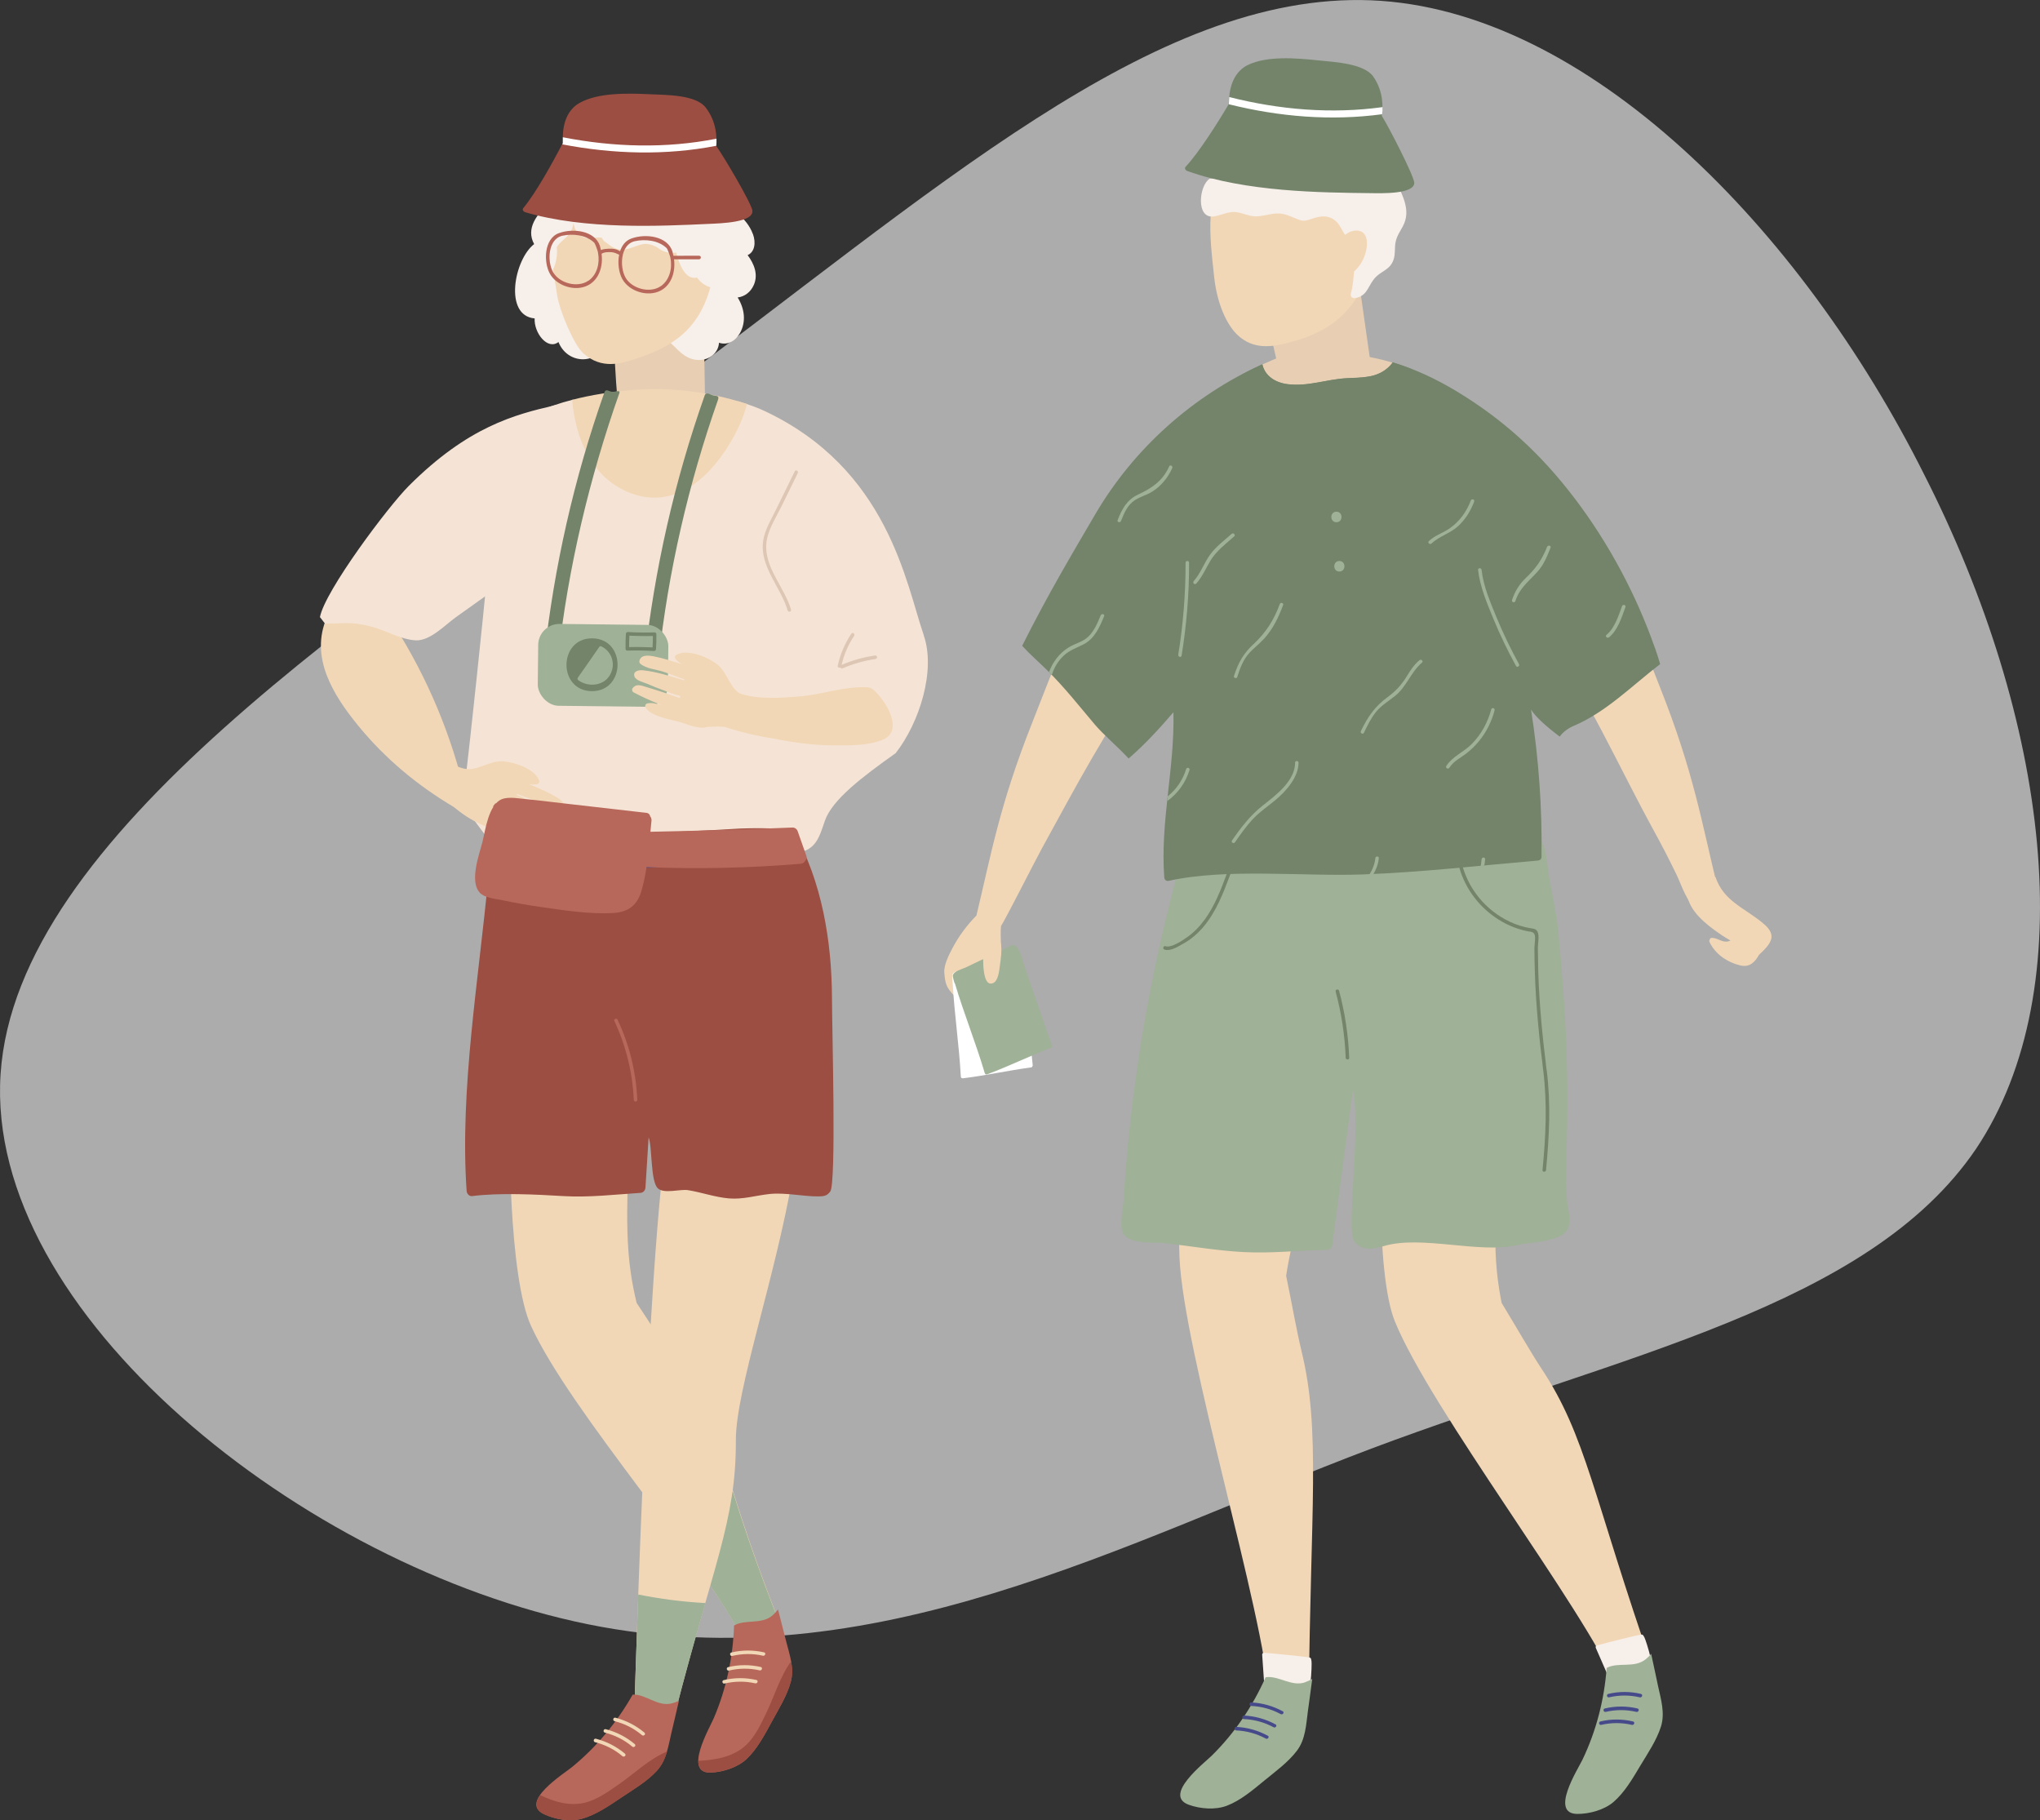 <?xml version="1.0" encoding="UTF-8"?>
<svg xmlns="http://www.w3.org/2000/svg" id="Calque_2" viewBox="0 0 284.38 253.7">
  <rect x="0" y="0" width="284.38" height="253.7" fill="#333333" stroke="none"/>
  <defs>
    <style>.cls-1{fill:#f7efe9;}.cls-2{fill:#f5e4d5;}.cls-3{fill:#e8cfb3;}.cls-4{fill:#fff;}.cls-5{fill:#f2d7b7;}.cls-6{fill:#73846b;}.cls-7{fill:#9fb197;}.cls-8{fill:#b8685a;}.cls-9{fill:#ddc6b3;}.cls-10{fill:#464a8a;}.cls-11{fill:#9b4e41;}.cls-12{fill:#f2f2f2;isolation:isolate;opacity:.63;}</style>
  </defs>
  <g id="Calque_1-2">
    <path id="blob" class="cls-12" d="m90.6,56.07C130.34,26.67,160.73-1.14,191.1.04c30.12,1.2,60.01,31.92,77.12,66.07,17.37,34.13,22.2,71.67,7.24,94.02-14.99,22.09-49.54,28.72-84.31,41.78-34.51,13.04-69.47,32.53-109.17,24.48C42.28,218.33-2.12,182.99.08,149.7c2.2-33.28,50.78-64.23,90.52-93.63Z"></path>
    <path class="cls-3" d="m191.22,51.73l-2.4-16.84c-.15-.63-1.99,1.96-2.46,2.44-2.4,2.43-5.69,3.42-9.02,4.34-.1.03-.19.07-.26.12-.48.08-.9.46-.76,1.05.87,3.72,2.16,10.9,3.89,14.41.45.91.35-.56,1.49-.31.78.17,2.05-.18,2.84-.25,1.01-.09,2.02-.18,3.03-.26,1.1-.1,3.39.16,4.12-.83.71-.96-.24-2.89-.47-3.86Z"></path>
    <path class="cls-3" d="m194.04,51.58c.07-.26.18-.6.3-.97-4.69-1.45-9.59-1.8-14.73-.58-.02,0-.03.01-.04.02.02-.32-.21-.65-.59-.51-1.06.4-2.1.85-3.12,1.31.24,2.68,1.08,5.2,2.58,7.49,1.97,3.02,4.15,6.34,6.66,8.93.17.18.53.2.69,0,2.63-3.1,4.81-6.52,6.4-10.27.75-1.76,1.37-3.57,1.86-5.42Z"></path>
    <path class="cls-3" d="m98.28,55.52l-.29-16.81c-.07-.63-2.08,1.79-2.58,2.23-2.52,2.23-5.71,2.97-8.92,3.63-.1.02-.18.06-.26.1-.46.04-.89.39-.83.98.39,3.74.38,11.54,1.58,15.13.31.93.77-1.14,1.81-.81.7.22,1.94-.03,2.68-.04.95-.01,1.91-.03,2.86-.04,1.04-.01,3.15.4,3.94-.52.77-.9.11-2.87,0-3.85Z"></path>
    <path class="cls-5" d="m108.95,226.87c-9.57-24.19-7.65-27.23-14.31-36.41-1.54-2.12-3.79-5.72-5.89-8.86-.33-1.36-.61-2.74-.81-4.14-1.13-7.65.09-15.42-.59-23.1-.05-.56-.34-.95-.71-1.18,0-.02,0-.04,0-.05-.02-1.69-2.37-1.98-2.89-.41-.25.76-.48,1.53-.68,2.3-.57-.07-1.21.17-1.57.66-.65.89-1.09,1.86-1.45,2.86-.03-.43-.06-.87-.09-1.3-.09-1.29-8.46-8.38-8.58-7.08-.67,7.33-.4,27.99,2.64,34.63,5.51,12.06,24.74,33.52,29.89,44.29.21.45.8.78,1.29.52,1.06-.57,2.12-1.14,3.19-1.7.37-.2.75-.61.59-1.04Z"></path>
    <path class="cls-7" d="m102.97,227.34c1.69.47,3.99-.08,5.8-.85-3.31-8.38-5.24-14.22-6.62-18.64-3.12,1.15-6.11,2.55-8.99,4.23-.1.04-.19.09-.29.13-.05.02-.09.05-.13.08,4.19,5.64,7.99,10.94,10.23,15.05Z"></path>
    <path class="cls-8" d="m107.7,225.14c-1.53,1.34-3.81.5-5.37,1.42-.15,4.44-1.08,8.83-2.83,12.92-.58,1.36-4.3,7.72-.42,7.58,1.69-.06,3.72-.71,4.97-1.87,1.5-1.4,2.55-3.41,3.52-5.19.96-1.77,2.14-3.65,2.67-5.61.51-1.9-.18-3.79-.65-5.63-.34-1.33-.67-2.66-1.02-3.99-.04-.15-.08-.3-.12-.44-.22.3-.48.57-.74.8Z"></path>
    <path class="cls-5" d="m108.28,163.89s.02-.03.03-.05c.77-1.5-1.18-2.85-2.37-1.7-.58.56-1.13,1.13-1.67,1.72-.26-.18-.59-.29-.93-.3.09-.28.18-.56.25-.86.11-.45-.53-.85-.84-.45-.04.05-.07.1-.11.14-.18-.23-.54-.33-.74-.05-.25.35-.49.7-.71,1.06.06-.33.12-.66.16-1,.07-.56-.6-.81-.91-.34-.09.13-.17.27-.24.4-.9-3.25-4.86-12.94-5.41-12.09-3.99,6.18-5.97,76.84-6.39,88.78-.02.5.35,1.06.9,1.05,1.2-.01,2.41-.02,3.61-.03.41,0,.89-.21,1-.65,5.43-21.32,8.72-27.43,8.67-38.77-.03-7,5.5-22.57,8-37.17.09-.56-2.08.67-2.31.29Z"></path>
    <path class="cls-5" d="m230.58,233.05c-8.56-24.57-9.45-32.91-15.73-42.35-1.45-2.19-3.55-5.87-5.52-9.1-.27-1.37-.49-2.76-.64-4.17-.81-7.7.73-15.4.37-23.11-.03-.56-.3-.97-.67-1.21,0-.02,0-.04,0-.05.05-1.69-2.29-2.08-2.87-.53-.28.75-.54,1.51-.78,2.27-.57-.1-1.22.12-1.6.6-.69.86-1.17,1.81-1.57,2.8-.01-.43-.03-.87-.04-1.3-.04-1.29-8.1-8.72-8.28-7.43-.97,7.3-1.56,27.95,1.2,34.71,5.01,12.28,26.26,39.9,30.97,50.87.2.46.77.81,1.27.57,1.08-.52,2.17-1.05,3.25-1.57.37-.18.78-.58.63-1.01Z"></path>
    <path class="cls-1" d="m228.77,227.82c-.46.06-5.02,1.19-6.14,1.51-.16.04-.24.2-.17.35.62,1.41,1.23,2.82,1.85,4.23.05.11.14.14.23.13.03.09.09.17.21.18,1.09.16,2.19.27,3.3.27.57,0,1.52.14,2.02-.12,1.1-.57-.65-5.81-.82-6.12-.14-.25-.2-.46-.47-.43Z"></path>
    <path class="cls-7" d="m229.4,231.27c-1.58,1.28-3.82.34-5.43,1.2-.33,4.43-1.45,8.78-3.37,12.79-.64,1.33-4.61,7.53-.73,7.56,1.69.01,3.75-.55,5.05-1.66,1.56-1.34,2.69-3.3,3.73-5.04,1.04-1.73,2.29-3.56,2.9-5.5.58-1.88-.02-3.8-.42-5.65-.29-1.34-.56-2.69-.86-4.02-.03-.15-.07-.3-.1-.44-.23.29-.51.55-.77.77Z"></path>
    <path class="cls-1" d="m104.95,32.62c-.85-2.34-3.18-3.81-5.35-4.58-3.18-1.13-6.75-1.41-10.09-1.16-4.13.32-8.08,2.05-12.25,1.8-.05-.33-.39-.61-.7-.34-1.69,1.47-3.3,3.49-2.1,5.68-2.79,2.15-4.26,9.98.07,10.36-.11,2.02,1.8,4.47,3.32,3.29,1.23,3.07,5.26,3.28,6.78.17,0,0,0,0,0,0,2.29-.57,5.52-2.08,7.75-.86,1.57.86,2.37,2.61,4.22,3.09,1.77.46,3.53-.59,3.63-2.3,1.07.36,2.19-.12,2.87-1.26.98-1.64.68-3.54-.27-5.05.97-.12,1.82-.74,2.26-1.76.64-1.47.02-2.96-.87-4.14.98-.43,1.19-1.7.74-2.95Z"></path>
    <path class="cls-5" d="m95.48,26.36c-3.76-3.39-10.4-4.9-15.03-2.33-.27-.05-.57.03-.8.31-.13.16-.4.27-.84,1.16-3.26,5.13-2.01,10.08-1.12,15.77.29,1.89,2.25,6.76,3.64,7.99,2.56,2.26,5.2,1.41,7.18.78,5.17-1.65,8.69-4.01,10.37-9.49,1.56-5.06.51-10.67-3.4-14.19Z"></path>
    <path class="cls-5" d="m181.42,188.24c-.63-2.55-1.36-6.73-2.13-10.42.21-1.39.47-2.77.8-4.14,1.83-7.52,3.42-17.18,5.68-24.56.55-1.79.44.05-.27,1.83-.21.52-.42,1.05-.63,1.57-.46-.05-.92.11-1.21.59-.54.89-1.06,1.8-1.58,2.7-.63-.53-1.74-.6-2.21.17-.08.13-.16.26-.23.39-.39-.93-1.71-1.32-2.53-.35-.4.47-.76.96-1.11,1.45l.18-.64c.51-1.79-1.96-2.86-2.74-1.09-.77,1.76-1.54,3.52-2.32,5.27.33-1.89.67-3.78,1-5.67.31-1.75-2.12-2.09-2.83-.71-3.38,6.54-5.18,13.28-4.87,20.58.57,13.25,11.78,49.55,12.51,61.47.03.49.45,1.02,1,.96,1.2-.13,2.4-.25,3.59-.38.41-.04.93-.29.93-.74.23-26.01,1.69-37.3-1.04-48.3Z"></path>
    <path class="cls-2" d="m128.77,88.52c-2.46-7.09-4.91-23.24-22.39-31.33-.78-.36-2.01-.83-3.56-1.28-.37.83-1.02,1.53-1.94,1.88-1.75.66-3.31,1.63-5.14,2.09-1.82.46-3.79.74-5.67.71-1.88-.04-3.82-.35-5.52-1.17-1.6-.78-2.73-2.09-4.12-3.16-.21-.16-.38-.36-.52-.57-3.94,1.01-7.19,2.5-10.02,4.48-2.39,1.67-4.51,3.92-6.31,6.36,1.29,1.8,2.55,3.61,3.46,5.64,2.09,4.67,1.32,3.26.85,8.19-.56,5.93-2.32,22.66-3.03,28.56-.56,4.72,1.84,5.44,4.21,9.72.24.1.47.16.71.17,8.02.09,11.91-.37,19.93-.29,4.01.04,8.03.03,12.04-.02,3.97-.05,5.27.74,9.22.36,2.85-.27,3.29-2.39,4.03-4.49,1.02-2.91,5.14-6.05,9.86-9.4,3.35-4.3,5.6-11.55,3.91-16.42Z"></path>
    <path class="cls-5" d="m188.06,24.02c-3.56-3.6-10.1-5.48-14.87-3.18-.27-.07-.57,0-.82.26-.14.15-.42.25-.91,1.11-3.55,4.94-2.87,10.31-2.2,16.42.43,3.93,1.84,6.66,3.15,7.96,2.43,2.4,5.35,1.64,7.37,1.13,5.25-1.35,8.86-3.96,10.86-9.34,1.84-4.96,1.12-10.62-2.58-14.36Z"></path>
    <path class="cls-1" d="m193.27,25.11c-1.58-1.18-11.97-.91-15.03-.69-3.14.22-9.58.47-9.59.48-1.52.9-1.99,5.68.59,5.26,1.13-.18,2.07-.78,3.26-.57.81.14,1.56.51,2.39.56.97.05,1.89-.3,2.85-.38,1.35-.12,2.14.42,3.34.86.47.17.79.18,1.27.03,1.22-.39,2.33-.85,3.54-.09,1.28.8,1.31,2.64,2.83,3.23,1.36.53,2.52-.75,3.39-1.58,1.05-1,2.05-2.19,2.35-3.6.27-1.26-.06-2.67-1.17-3.49Z"></path>
    <path class="cls-1" d="m195.48,27.19s-.01-.03-.02-.05c-.17-.4-.35-.8-.53-1.18-.27-.57-1.11-.07-.85.5.09.18.17.37.26.55-1.92.71-3.63,2.33-3.92,4.37-.16,1.12-.12,1.73-.64,2.79-.21.43-.48.81-.62,1.27-.54,1.77-.34,3.7-.85,5.51-.11.39.25.67.61.6,1.57-.29,1.7-1.4,2.53-2.54.93-1.28,2.34-1.27,2.84-2.9.23-.76.11-1.56.25-2.33.2-1.16,1.03-1.93,1.35-3.04.36-1.21.05-2.43-.42-3.57Z"></path>
    <path class="cls-5" d="m189.4,32.16c-1.05-.17-2.03.5-2.6,1.32-.32.47.33.91.73.62-.17.26-.3.53-.4.74-.33.76-.91,2.33-.28,3.08.63.76,1.6.24,2.14-.3.86-.86,1.4-2.02,1.54-3.23.1-.91-.06-2.05-1.14-2.23Z"></path>
    <path class="cls-6" d="m197.14,25.43c-.06-.96-3.5-7.68-4.52-9.29.18-1.11.27-3.37-1.17-5.45-1.28-1.84-5.31-2.03-7.72-2.28-3.05-.32-7.08-.64-9.74.63-2.85,1.36-2.63,5.01-2.7,5.47-1.55,2.63-4.21,6.82-6.01,8.73-.2.21-.04.5.27.61,8.21,2.91,18.52,2.99,25.54,3.07,1.42.02,6.16.17,6.06-1.49Z"></path>
    <path class="cls-5" d="m239.44,123.72c-2.24-9.15-3.31-16.01-7.99-27.82-2.01-5.07-4.19-11.04-6.79-15.83-2.45-4.5-4.96-9.11-8.68-12.71-.88-.85-2.78,2.32-2.01,3.2-2.62,2.21-5.94,2.45-5.76,5.88.09,1.78,5.92,10.47,7.38,12.52,5.73,8.09,10.07,17.88,14.83,26.58,1.14,2.07,2.23,4.17,3.26,6.3.78,1.61,1.44,4.01,3.04,5.04.89.57,2.15.74,3.09.19,1.44-.85-.04-2.03-.37-3.34Z"></path>
    <path class="cls-5" d="m167.1,81.35c.18-3.44-3.13-3.67-5.76-5.88.77-.88-1.13-4.05-2.01-3.2-3.72,3.59-6.23,8.2-8.68,12.71-2.6,4.79-4.78,10.76-6.79,15.83-4.5,11.36-5.67,18.14-7.74,26.79-1.35,1.38-2.5,2.91-3.39,4.64-.41.78-1.19,2.27-1.09,3.35.08.84.12,1.64.73,2.44.81,1.07,2.17,2.16,3.33,2.82.72.41,2.29.36,2.42-.74.07-.6-.56-1.41-.76-1.94-.2-.51-.7-1.3-.78-1.81.19-.22.71-2.1.84-2.4.04.12.05,2.94,1.01,2.88,1.07-.06.98-1.36,1.09-2.3.16-1.4-.12-4.06.02-5.46.72-1.13,4.55-8.71,5.68-10.79,4.77-8.7,8.79-16.33,14.52-24.42,1.46-2.06,7.28-10.74,7.37-12.52Z"></path>
    <path class="cls-5" d="m245.74,128.65c-2.63-2.16-5.43-3.04-6.59-6.38-.1-.29-3.28.64-3.75,1.88-.36.94-.28.48-.02,1.32.71,2.22,3.41,4.04,4.74,4.94.36.24.74.46,1.12.68-.17.08-.36.14-.55.15-.75.05-1.36-.56-2.09-.52-.08,0-.18.04-.21.12-.01.03-.02.05-.04.08-.01.03-.02.07-.03.1-.05.07-.07.15-.02.25.8,1.72,2.5,2.86,4.32,3.29,1.29.31,2.04-.49,2.59-1.48.7-.66,1.53-1.43,1.71-2.25.19-.92-.52-1.63-1.17-2.16Z"></path>
    <path class="cls-7" d="m218.49,167.64c-.72-5.58,1.13-13.3-1.25-37.7-.26-2.72-.89-5.39-1.35-8.08-.28-1.62-.25-4.21-1.62-5.39-1.44-1.24-4.09-.24-5.67.04-3.01.54-6,1.2-8.97,1.96-2.35.6-4.69,1.28-7,2.02-.07-.36-.22-.66-.58-.93-.82-.64-2.15-.44-3.1-.63-1.7-.34-3.27-1.12-4.9-1.72-3.04-1.12-6.25-1.79-9.48-1.98-1.03-.06-2.36-.29-3.36.13-1.7.7-2.43,2.13-4.47,1.85-.23-.54-1.14-.68-1.35.04-4.22,14.5-7.05,29.41-8.35,44.48-.16,1.87-.3,3.75-.41,5.63-.07,1.22-.56,3.15-.17,4.29.64,1.87,4.46,1.45,5.98,1.62,3.61.42,7.27,1.05,10.9,1.24,3.96.21,7.48-.24,11.43-.29.5,0,.88-.17.95-.67.96-7.2,1.92-14.39,2.88-21.59,1.17,5.32-.98,19.47.16,21.01,1.06,1.43,2.63,1.16,4.13.71,5.23-1.57,13.26,1.08,18.59-.13,1.82-.41,4.87-.42,6.42-1.52,1.4-.99.78-2.92.59-4.38Z"></path>
    <path class="cls-6" d="m230.68,90.26c-2.58-7.37-6.46-14.61-11.17-20.8-4.68-6.15-9.86-10.95-16.52-14.96-2.86-1.72-5.81-3.09-8.84-4-.12.18-.26.35-.43.52-1.68,1.7-3.81,1.57-6.02,1.69-2.8.15-5.36,1.19-8.21.83-1.68-.21-3.15-1.12-3.52-2.77-9.68,4.39-17.91,11.72-23.3,20.93-3.19,5.45-6.46,10.91-10.18,18.31,1.11,1.22,2.38,2.31,3.55,3.47,2.39,2.36,4.4,4.93,6.56,7.48,1.28,1.51,3.16,3.05,4.73,4.76,2.26-1.95,4.33-4.21,6.25-6.45.18,7.92-1.85,15.14-1.28,23.03.02.33.3.54.62.47,8.02-1.79,18.86-.59,27.01-.89,8.17-.3,16.33-1.24,24.47-1.94.27-.02.48-.21.49-.49.1-6.89-.39-13.75-1.46-20.55.64,1.04,2.17,2.39,3.99,3.77.47-.64,1.16-1.16,1.96-1.5,4.53-1.92,8.12-5.6,12.05-8.61-.23-.78-.48-1.56-.75-2.33Z"></path>
    <path class="cls-6" d="m198.13,64.21c.33-.09.76-.12.94-.46.31-.58-.23-1.85-.34-2.42-.47-2.36-.93-4.73-1.4-7.09-.18-.93-.36-1.87-.55-2.8-.87-.34-1.74-.65-2.63-.92-.12.18-.26.35-.43.52-1.68,1.7-3.81,1.57-6.02,1.69-2.8.15-5.36,1.19-8.21.83-1.68-.21-3.15-1.12-3.52-2.77-.93.42-1.83.87-2.73,1.35-.47,1.21-.62,2.55-.81,3.86-.38,2.6-.77,5.21-1.15,7.81-.02.13.03.26.17.3,2.3.64,4.6,1.3,6.91,1.91,2.1.56,4.3,1.17,6.48,1.23,2.09.06,4.15-.66,6.15-1.18,2.38-.62,4.76-1.23,7.13-1.86Z"></path>
    <path class="cls-1" d="m98,26.83c-.62-.1-.83.87-.2.96,1.18.18,2.13.73,2.74,1.56,0,0-.02,0-.02,0-1.61.15-3.09.55-4.51,1.21-2.17-.03-4.35-.07-6.52-.07-.47,0-.94,0-1.41,0-.11-.04-.23-.04-.34,0-1.08.01-2.17.09-3.19.41,0-.89-.62-1.7-1.51-1.04-.03,0-.06-.01-.09-.02,0-.36-.36-.7-.72-.45-.38-.22-.72-.11-.95.16-.19.07-.32.23-.31.48,0,.05,0,.11.01.16-.02.08-.02.15-.03.23-.08-.41-.03-.85.18-1.3.18-.61-.79-.8-.96-.2-.45,1.56-.45,3.67,1.45,4.24.29.08.58.05.88.07.45-.12.9-.16,1.37-.11.11.16.21.32.32.48.74.45,1.11.99,2.07,1.15.8.13,1.33-.07,2.07-.32,1.14-.4,1.72-.72,3.13-.04.37.18.58.44,1,.61,1.62.63,3.09.01,4.09-1.21,1.77,1.29,4.99,2.37,5.65-.48.72-3.08-1.05-5.97-4.17-6.45Z"></path>
    <path class="cls-1" d="m79.95,29.66c-.07-.53-.78-.56-.94-.18-.08.02-.16.05-.24.12,0-.12-.01-.23-.03-.35-.06-.36-.39-.54-.71-.4,0-.11-.02-.21-.03-.31-.07-.4-.56-.64-.86-.29-1.81,2.08-2.68,5.08-2.86,7.79-.06.9-.01,3.69,1.68,2.97.64-.27,1.06-1.21,1.28-1.77.23-.59.36-1.18.4-1.81.02-.25.02-.5,0-.75-.28-.49,1.46-1.54,1.87-2.3.47-.85.58-1.76.46-2.71Z"></path>
    <path class="cls-1" d="m100.66,34.64c-.8-1.61-2.42-2.34-4.19-2.27-1.09.04-2.07.64-2.32,1.58-.06.08-.09.18-.07.32,0,.03,0,.05.01.08,0,.21.01.43.08.67.02.08.06.14.1.19.39,1.6,1.26,3.86,2.9,3.48.74,1.07,2.36,1.97,3.49.97,1.23-1.09.61-3.79,0-5.02Z"></path>
    <path class="cls-1" d="m182.52,231.01c-.45-.1-5.13-.57-6.29-.65-.16-.01-.29.11-.28.27.11,1.54.21,3.07.32,4.61,0,.12.08.18.17.2,0,.09.03.19.13.24.97.52,1.97.99,3.02,1.36.53.19,1.38.65,1.95.57,1.23-.17,1.35-5.69,1.29-6.04-.05-.28-.03-.5-.3-.56Z"></path>
    <path class="cls-7" d="m181.95,234.47c-1.92.67-3.71-.97-5.52-.7-1.81,4.06-4.32,7.78-7.48,10.9-1.05,1.04-6.88,5.53-3.24,6.87,1.59.58,3.72.75,5.31.14,1.92-.73,3.64-2.2,5.21-3.49,1.56-1.28,3.36-2.58,4.58-4.2,1.18-1.57,1.26-3.58,1.51-5.46.18-1.36.38-2.72.55-4.08.02-.15.04-.3.06-.45-.32.19-.66.35-.99.46Z"></path>
    <path class="cls-7" d="m88.97,222.24c-.28,7.81-.47,13.98-.57,16.86,1.05.4,2.35.52,3.59.7.28.04.85.17,1.46.27.22-.1.4-.27.47-.52,1.69-6.64,3.18-11.81,4.42-16.12-3.16-.17-6.27-.57-9.36-1.19Z"></path>
    <path class="cls-8" d="m93.62,237.42c-1.98.48-3.6-1.32-5.42-1.23-2.19,3.86-5.05,7.32-8.5,10.13-1.15.93-7.38,4.85-3.88,6.53,1.53.73,3.63,1.1,5.27.65,1.98-.55,3.84-1.84,5.52-2.97,1.67-1.12,3.59-2.24,4.96-3.74,1.33-1.45,1.6-3.44,2.03-5.29.31-1.33.64-2.67.94-4.01.03-.15.07-.3.1-.44-.33.16-.69.29-1.03.37Z"></path>
    <path class="cls-7" d="m186.3,71.32c-.95,0-.94,1.48,0,1.47.95,0,.94-1.48,0-1.47Z"></path>
    <path class="cls-7" d="m186.71,78.19c-.95,0-.94,1.48,0,1.47.95,0,.94-1.48,0-1.47Z"></path>
    <path class="cls-7" d="m165.27,78.43c.01,4.3-.33,8.57-1.02,12.82-.05.31.42.44.47.13.7-4.28,1.05-8.61,1.04-12.95,0-.32-.49-.31-.49,0Z"></path>
    <path class="cls-7" d="m211.75,92.56c-1.16-2.11-2.2-4.27-3.12-6.49-.86-2.11-1.85-4.36-2.09-6.64-.03-.31-.52-.31-.49,0,.25,2.33,1.23,4.61,2.11,6.77.93,2.26,1.99,4.46,3.17,6.61.15.28.57.03.42-.25Z"></path>
    <path class="cls-11" d="m104.89,29.36c-.11-.96-3.93-7.47-5.05-9.02.11-1.12.08-3.38-1.48-5.37-1.39-1.77-5.42-1.73-7.84-1.84-3.07-.14-7.11-.23-9.68,1.19-2.77,1.52-2.34,5.15-2.39,5.62-1.4,2.71-3.81,7.05-5.5,9.06-.19.22-.01.5.3.59,8.37,2.44,18.66,1.93,25.67,1.61,1.42-.07,6.16-.18,5.96-1.83Z"></path>
    <path class="cls-11" d="m110.64,115.85c.19-.39-5.41-.55-8.86-.29-3.87.29-27.58,1.19-31.46,1.35-.25,0-2.03,3.09-2.25,5.37-1.31,14.08-4,29.61-3.02,43.72.03.37.36.76.76.71,3.76-.49,8.98-.23,12.75,0,3.56.21,7.16-.22,10.71-.45.43-.03.68-.36.71-.76.09-1.44.34-5.55.44-6.98.53,1.39.24,6.12,1.29,7.11.85.8,3.11.08,4.2.25,1.91.31,3.75.98,5.69,1.15,1.96.17,3.72-.4,5.65-.61,2.2-.24,4.71.35,6.82.33.76,0,1.21-.06,1.67-.68.86-1.17.25-22.43.24-26.98-.03-7.83-1.38-16.22-5.34-23.21Z"></path>
    <path class="cls-5" d="m88.55,54.33c-3.29.25-6.19.72-8.8,1.4.47,5.21,2.53,10.54,7.62,12.78,5.73,2.52,10.53-.9,13.69-5.63,1.25-1.87,2.49-4.23,3.07-6.57-3.45-1.15-9.24-2.46-15.59-1.98Z"></path>
    <path class="cls-8" d="m86.11,142.14c-.13-.28-.6-.14-.47.15,1.62,3.47,2.54,7.18,2.71,11.01.01.32.5.3.49-.02-.17-3.87-1.09-7.63-2.74-11.14Z"></path>
    <path class="cls-10" d="m68.74,119.81c-.06.16-.12.31-.17.47,14.55,1.3,29.22.88,43.67-1.25-.07-.15-.13-.31-.2-.46-14.33,2.11-28.87,2.53-43.3,1.24Z"></path>
    <path class="cls-6" d="m215.61,149.22c-.57-4.58-1.03-9.15-1.17-13.76-.03-1.12-.05-2.23-.06-3.35,0-.6.24-1.69-.04-2.24-.23-.46-.63-.43-1.11-.52-.95-.17-1.88-.47-2.75-.88-3.35-1.57-5.86-4.61-6.72-8.21-.07-.31-.55-.18-.47.13.72,3.04,2.57,5.68,5.13,7.46,1.35.94,2.9,1.62,4.51,1.94.38.08.72.02.97.4.2.31,0,1.53,0,1.91,0,1.12.02,2.23.06,3.35.14,4.61.6,9.19,1.17,13.76.58,4.67.35,9.21-.1,13.87-.03.31.46.31.49,0,.45-4.67.68-9.21.1-13.87Z"></path>
    <path class="cls-6" d="m171.03,121.75c-.82,2.2-1.66,4.44-3.05,6.36-.69.95-1.51,1.83-2.47,2.5-.67.47-2.22,1.54-3.05,1.27-.3-.1-.43.38-.13.47.85.27,1.89-.42,2.61-.82,1.09-.6,2.04-1.42,2.84-2.37,1.78-2.12,2.77-4.74,3.73-7.3.11-.3-.36-.42-.47-.13Z"></path>
    <path class="cls-6" d="m186.67,138.09c-.08-.3-.56-.2-.48.11.81,3.02,1.28,6.09,1.4,9.22.01.31.5.34.49.02-.12-3.17-.59-6.29-1.41-9.35Z"></path>
    <path class="cls-9" d="m108.88,70.7c.78-1.59,1.55-3.17,2.33-4.76.14-.28-.28-.54-.42-.25-.88,1.8-1.77,3.61-2.65,5.41-.65,1.33-1.5,2.71-1.74,4.19-.59,3.62,2.45,6.53,3.4,9.8.09.3.56.18.47-.13-.9-3.1-3.74-5.85-3.44-9.23.15-1.76,1.28-3.47,2.04-5.03Z"></path>
    <path class="cls-9" d="m118.68,88.32c-.92,1.37-1.55,2.86-1.9,4.47-.05.23.22.34.38.24.05.11.16.18.3.12,1.48-.63,3-1.07,4.59-1.3.31-.05.26-.53-.05-.49-1.62.23-3.18.67-4.68,1.31.34-1.45.91-2.8,1.75-4.04.17-.26-.2-.58-.38-.31Z"></path>
    <path class="cls-6" d="m84.23,54.76c-4.21,11.93-7,24.27-8.37,36.84-.14,1.26,1.83,1.27,1.96.02,1.35-12.4,4.36-25.04,8.51-36.8.21-.6-.66-.09-1.13-.23-.47-.13-.76-.43-.97.16Z"></path>
    <path class="cls-6" d="m98.22,55.16c-4.21,11.93-7,24.27-8.37,36.84-.14,1.26,1.83,1.27,1.96.02,1.35-12.4,4.15-24.56,8.29-36.32.21-.6-.28-.48-.75-.61-.47-.13-.93-.53-1.14.07Z"></path>
    <rect class="cls-7" x="74.99" y="87.03" width="18.14" height="11.41" rx="2.95" ry="2.95" transform="translate(1.03 -.92) rotate(.63)"></rect>
    <path class="cls-6" d="m82.57,88.97c-4.74-.05-4.83,7.31-.08,7.36,4.74.05,4.83-7.31.08-7.36Z"></path>
    <path class="cls-6" d="m91.5,88.39c0-.13-.11-.25-.24-.25-1.25.04-2.49.02-3.74-.05-.08,0-.14.02-.18.07-.05.04-.08.1-.09.18-.04.7-.06,1.39-.05,2.09,0,.13.11.25.24.25,1.25-.04,2.49-.02,3.74.05.08,0,.14-.02.18-.07.05-.04.08-.1.09-.18.04-.7.06-1.39.05-2.09Zm-3.8,1.8c0-.53.01-1.06.04-1.59,1.09.05,2.18.07,3.27.04,0,.53-.01,1.06-.04,1.59-1.09-.05-2.18-.07-3.27-.04Z"></path>
    <path class="cls-7" d="m83.85,90.09c-.17-.08-.33.03-.36.17-.02.02-.04.03-.06.06-.95,1.39-1.92,2.77-2.89,4.15-.08.12-.02.26.08.34,1.22.91,3.22.85,4.2-.42,1.12-1.46.64-3.5-.97-4.29Z"></path>
    <path class="cls-5" d="m61.53,106c.16-.06.3,0,.4.09.75.32,1.5.64,2.27.9,1.33.46,2.13.08,3.44-.37.86-.3,1.53-.57,2.47-.51,1.63.11,4.4,1.02,5.05,2.66.07.19-.03.47-.24.52-.38.09-.77.07-1.18,0,1.24.52,2.49,1.04,3.64,1.69.65.37,1.57.95,1.15,1.78-.06.12-.19.23-.33.23-1.1,0-2.14-.79-3.12-1.2-1-.42-2.02-.74-3.02-1.13-.02.04-.04.08-.05.12,1.78.79,3.72,1.57,5.3,2.66.44.3,1.05,1.02.3,1.44-.51.28-1.49-.24-1.95-.38-.79-.24-1.57-.5-2.34-.79-.54-.21-1.51-.49-2.28-.91-.05.09-.1.18-.15.27,1.47.55,2.94,1.14,4.38,1.78.74.33,1.6.55,1.51,1.47-.02.21-.28.37-.47.32-1.3-.3-2.72-.68-4.1-1.18.06.03.11.06.13.07.59.3,1.1.5,1.5,1.02.21.27-.02.58-.3.64-1.53.31-3.63-1.05-4.97-1.65-.78-.35-3.84-1.28-6.72-4.46-.06-.07-1.81-3.5-1.84-3.56,0,0,.47-1.18,1.53-1.54Z"></path>
    <path class="cls-5" d="m121.65,96.07c-.18-.15-.3-.2-.69-.28-3.31-.17-6.3,1.02-9.58,1.28-2.26.18-5.82.48-8.32-.46-.75-.5-1.1-1.19-1.65-2.13-.46-.78-.79-1.42-1.55-1.98-1.31-.97-4.02-2.08-5.57-1.25-.18.09-.28.38-.15.55.23.31.54.56.9.76-1.28-.4-2.57-.82-3.87-1.07-.73-.14-1.81-.29-2.03.61-.03.13,0,.3.1.39.83.72,2.14.79,3.15,1.11,1.03.33,2.02.75,3.03,1.1-.01.04-.02.08-.04.13-1.87-.56-3.85-1.21-5.76-1.41-.53-.05-1.46.1-1.16.9.21.54,1.29.79,1.73.97.76.33,1.52.64,2.3.92.55.19,1.47.61,2.33.78-.02.1-.04.2-.06.3-1.48-.53-2.98-1.03-4.49-1.48-.77-.23-1.57-.62-2.1.14-.12.18-.03.46.15.55,1.18.62,2.51,1.24,3.88,1.76-.07-.01-.12-.03-.15-.03-.64-.15-1.16-.33-1.81-.19-.33.07-.36.45-.19.68.96,1.23,3.45,1.55,4.86,1.96.82.24,2.62,1.03,3.66.65.31-.02.61-.04.92-.05.52-.02,1.03,0,1.53.04,2.27.74,4.58,1.29,6.94,1.64,2.71.57,5.45.91,8.23.93,2.16.01,4.75.06,6.81-.75,3.15-1.25.45-5.61-1.33-7.08Z"></path>
    <path class="cls-8" d="m97.47,35.64c-1.2,0-2.4,0-3.59.01-.05-.25-.12-.53-.15-.63-.71-2.11-3.7-2.5-5.71-1.78-.81.29-1.32.96-1.58,1.78-.2-.1-.38-.22-.61-.28-.32-.08-.64-.09-.96-.08-.38.02-.76.04-1.1.19-.05-.24-.11-.5-.14-.58-.71-2.11-3.7-2.5-5.71-1.78-2.08.74-2.18,4.03-1.26,5.67.97,1.72,3.56,2.53,5.34,1.59,1.55-.82,2.09-2.71,1.86-4.38.37-.25.99-.25,1.4-.22.42.03.7.2,1.05.35-.24,1.18-.04,2.53.45,3.41.97,1.72,3.56,2.53,5.34,1.59,1.55-.82,2.08-2.69,1.86-4.36,1.16,0,2.32,0,3.49,0,.31,0,.34-.49.02-.49Zm-15.45,3.48c-1.51,1.05-4.04.36-4.92-1.19-.84-1.48-.73-4.6,1.28-5.07,1.48-.34,3.36-.11,4.47.98.1.1.44,1.03.5,1.29,0,.04,0,.07.02.11,0,0,0,.01,0,.02.26,1.41-.12,3.02-1.34,3.87Zm10.1.76c-1.51,1.05-4.04.36-4.92-1.19-.84-1.48-.73-4.6,1.28-5.07,1.48-.34,3.36-.11,4.47.98.1.1.44,1.03.5,1.29.3,1.44-.07,3.11-1.32,3.99Z"></path>
    <path class="cls-10" d="m228.75,236.09c-1.52-.35-3.03-.36-4.55,0-.31.07-.2.55.11.48,1.43-.33,2.86-.33,4.29,0,.31.07.46-.4.16-.47Zm-1.1,3.84c-1.52-.35-3.03-.36-4.55,0-.31.07-.2.55.11.48,1.43-.33,2.86-.33,4.29,0,.31.07.46-.4.16-.47Zm.62-1.81c-1.52-.35-3.03-.36-4.55,0-.31.07-.2.55.11.48,1.43-.33,2.86-.33,4.29,0,.31.07.46-.4.16-.47Z"></path>
    <path class="cls-10" d="m178.81,238.51c-1.37-.74-2.83-1.15-4.38-1.23-.32-.01-.34.48-.03.49,1.47.07,2.84.44,4.14,1.14.28.15.55-.26.27-.41Zm-2.08,3.41c-1.37-.74-2.83-1.15-4.38-1.23-.32-.01-.34.48-.03.49,1.47.07,2.84.44,4.14,1.14.28.15.55-.26.27-.41Zm1.08-1.58c-1.37-.74-2.83-1.15-4.38-1.23-.32-.01-.34.48-.03.49,1.47.07,2.84.44,4.14,1.14.28.15.55-.26.27-.41Z"></path>
    <path class="cls-5" d="m106.51,230.3c-1.52-.34-3.03-.34-4.55.02-.31.07-.2.55.11.48,1.43-.34,2.86-.35,4.29-.03.31.07.46-.4.15-.47Zm-1.07,3.85c-1.52-.34-3.03-.34-4.55.02-.31.07-.2.55.11.48,1.43-.34,2.86-.35,4.29-.03.31.07.46-.4.15-.47Zm.61-1.81c-1.52-.34-3.03-.34-4.55.02-.31.07-.2.55.11.48,1.43-.34,2.86-.35,4.29-.03.31.07.46-.4.15-.47Z"></path>
    <path class="cls-5" d="m89.84,241.49c-1.2-1-2.54-1.69-4.05-2.08-.31-.08-.43.4-.12.48,1.42.36,2.7,1,3.82,1.95.24.2.59-.14.35-.34Zm-2.72,2.93c-1.2-1-2.54-1.69-4.05-2.08-.31-.08-.43.4-.12.48,1.42.36,2.7,1,3.82,1.95.24.2.59-.14.35-.34Zm1.37-1.33c-1.2-1-2.54-1.69-4.05-2.08-.31-.08-.43.4-.12.48,1.42.36,2.7,1,3.82,1.95.24.2.59-.14.35-.34Z"></path>
    <path class="cls-4" d="m132.8,136.94c.25,4.52.89,8.59,1.14,13.11,0,.17.14.26.31.24,3.19-.39,6.31-1.09,9.49-1.52.11-.01.16-.08.18-.16.03-.04.05-.08.04-.15-.25-2.51-.5-5.02-.75-7.53-.12-1.25-.25-2.51-.37-3.76-.09-.92-.04-2.25-.41-3.09-.14-.3-.24-.38-.57-.44-.4-.07-1.02.2-1.41.28-.63.13-1.26.27-1.89.4l-3.78.81c-.55.12-1.71.08-1.99.67-.06.13-.03,1.17.02,1.15Z"></path>
    <path class="cls-7" d="m133.12,137.08c1.3,4.34,2.87,8.15,4.16,12.49.05.17.2.22.35.16,3.01-1.13,5.88-2.53,8.87-3.69.1-.04.14-.12.13-.2.02-.04.03-.09,0-.16-.83-2.38-1.66-4.76-2.48-7.15-.41-1.19-.83-2.38-1.24-3.57-.3-.87-.56-2.18-1.12-2.91-.2-.26-.32-.32-.65-.3-.4.02-.94.43-1.3.6-.58.28-1.16.56-1.75.83l-3.49,1.67c-.5.24-1.64.47-1.78,1.12-.03.14.24,1.14.29,1.11Z"></path>
    <path class="cls-5" d="m139.49,131.41c-.03-.11-.13-.17-.24-.18-.52-.05-1.4.95-1.7,1.43-.02-.31-.5-.31-.49,0,.01.6-.24,5.05,1.38,4.36.71-.3.85-1.7.93-2.32.13-.97.36-2.34.12-3.3Zm-.58.57c.07,0,.1.1.12.22-.09,0-.17.04-.2.13-.13-.11-.38-.05-.41.18-.01.1-.02.21-.04.31,0-.07,0-.13,0-.2,0-.04-.01-.08-.03-.11.22-.29.46-.55.56-.53Z"></path>
    <path class="cls-5" d="m70.26,59.43c-4.89,4.03-9.78,8.07-14.22,12.6-3.95,4.04-8.17,8.75-10.46,13.99-2.44,5.56.85,10.82,4.32,15.08,3.75,4.6,8.33,8.42,13.44,11.42.53.31,1.03-.12,1.09-.59.34-.11.62-.43.51-.88-1.96-8.5-5.33-16.55-9.99-23.89,1.5-1.41,3.14-2.68,4.82-3.93,3.32-2.47,6.65-4.93,9.98-7.39.2-.06.37-.22.42-.51.67-4.1-.31-8.16-1.01-12.19-.05-.31-.24-.47-.47-.51.87-.72,1.74-1.44,2.6-2.15.73-.6-.32-1.64-1.04-1.04Z"></path>
    <path class="cls-2" d="m45.31,86.92c2.85-.01,3.53-.31,6.3.37,2.05.5,4.25,1.85,6.33,1.96,2.03.1,4.11-2.16,5.63-3.24,2.37-1.69,4.74-3.38,7.11-5.07,3.32-2.37,6.6-4.23,6.24-8.8-.32-4.11-2.03-8.87-4.37-12.29,1.72-.74,3.48-1.39,5.27-1.95.9-.28.54-1.63-.39-1.42-5.7,1.29-12.21,3.01-20.44,11.24-2.88,2.88-11.69,14.61-12.39,18.29"></path>
    <path class="cls-8" d="m66.87,124.42c.74.76,2.2.85,3.15,1.05,1.81.38,3.63.7,5.46.96,3.24.46,6.79,1.02,10.07.82,2-.13,3.26-1.05,3.84-2.99.33-1.09.56-2.24.74-3.4,7.17.29,14.34.13,21.5-.47.3-.03.5-.19.6-.4.18-.16.28-.42.17-.72l-1.2-3.41c-.11-.31-.4-.53-.73-.52-6.6.27-13.2.46-19.8.59.05-.52.09-1.04.15-1.55.02-.24-.05-.44-.18-.59-.04-.25-.21-.46-.54-.5-3.91-.45-7.81-.9-11.72-1.34-1.67-.19-3.33-.41-5-.56-.99-.09-2.45-.39-3.43,0-1.86.77-2.28,4.29-2.7,5.97-.43,1.71-1.86,5.51-.35,7.07Z"></path>
    <path class="cls-8" d="m84.63,114.02c-2.48-.52-5.07-.68-7.59-1.01l-7.99-1.03c-.12.14-.23.29-.34.45l13.36,1.72c.66.08,1.38.16,2.06.29-.66.98-2.44,3.76-.84,4.3,1.82.62,1.63-3.11,1.51-4.14,1.35.38,2.41,1.14,2.37,2.94-.03,1.06-.37,2.14-.61,3.17-.29,1.27-.59,2.55-.88,3.82-.07.31.4.44.47.13.33-1.43.66-2.87.99-4.3.24-1.03.56-2.11.52-3.19-.07-1.83-1.35-2.81-3.04-3.16Zm-.37,3.3c-.02.15-.06.29-.12.43-.08.41-.39.44-.93.08-.22-.39.41-1.56.58-1.87.17-.33.37-.64.57-.95.04.41.06.81.03,1.22-.02.36-.05.74-.13,1.09Z"></path>
    <path class="cls-11" d="m99.09,247.04c1.69-.06,3.72-.71,4.97-1.87,1.5-1.4,2.55-3.41,3.52-5.19.96-1.77,2.14-3.65,2.67-5.61.25-.95.21-1.89.04-2.83-1.55,2.12-2.35,4.91-3.48,7.23-.75,1.55-1.5,3.2-2.76,4.41-1.79,1.71-4.33,2.13-6.7,2.24,0,.99.44,1.68,1.74,1.63Z"></path>
    <path class="cls-11" d="m91.6,246.79c.7-.77,1.11-1.69,1.4-2.67-2.51,1.03-4.66,3.16-6.87,4.67-1.42.97-2.89,2.04-4.58,2.46-2.15.53-4.31-.12-6.25-1.05-.7,1.02-.8,2,.55,2.65,1.53.73,3.63,1.1,5.27.65,1.98-.55,3.84-1.84,5.52-2.97,1.67-1.12,3.59-2.24,4.96-3.74Z"></path>
    <path class="cls-4" d="m171.36,13.54c-.04.49-.04.86-.06.98,0,0,0,0,0,.01,7.02,1.75,14.27,2.35,21.37,1.39.04-.28.06-.61.06-.99-7.1.98-14.36.37-21.36-1.4Z"></path>
    <path class="cls-4" d="m99.88,19.33c-7.04,1.39-14.33,1.19-21.42-.2,0,.41,0,.71,0,.83-.03.05-.05.11-.08.16,7.13,1.37,14.42,1.57,21.47.2.03-.27.04-.61.03-.99Z"></path>
    <path class="cls-7" d="m172.48,94.34c.4-1.24.83-2.43,1.74-3.4.64-.68,1.39-1.24,2.02-1.94,1.22-1.35,2.01-2.99,2.63-4.67.11-.3-.37-.43-.47-.13-.81,2.21-1.93,3.98-3.65,5.57-1.42,1.3-2.14,2.62-2.73,4.44-.1.3.38.43.47.13Zm-.79-19.93c-1.02.91-2.18,1.77-2.99,2.88-.86,1.18-1.31,2.59-2.29,3.7-.21.24.14.58.35.35.85-.95,1.32-2.1,1.97-3.18.82-1.37,2.14-2.35,3.32-3.4.24-.21-.11-.56-.35-.35Zm-18.24,11.33c-.43,1.04-.88,2.14-1.69,2.95-.78.79-1.89.98-2.81,1.56-1.29.81-2.21,2.03-2.72,3.44.13.13.26.26.39.39.33-1.03.87-1.96,1.67-2.7.83-.78,1.81-1.08,2.79-1.59,1.52-.79,2.22-2.4,2.84-3.91.12-.29-.35-.42-.47-.13Zm72.66-1.26c-.47,1.32-1.03,3.09-2.16,4-.25.2.1.54.35.35,1.21-.98,1.78-2.8,2.29-4.22.11-.3-.37-.43-.47-.13Zm-63.12-19.48c-.91,2.03-2.39,3.02-4.32,3.92-1.58.74-2.25,1.99-2.87,3.57-.12.29.36.42.47.13.44-1.12.91-2.26,1.97-2.93.74-.47,1.61-.69,2.35-1.15,1.27-.79,2.21-1.94,2.82-3.29.13-.29-.29-.54-.42-.25Zm2.36,42.19c-.46,1.52-1.36,2.83-2.56,3.79-.02.22-.05.45-.07.67,1.46-1.05,2.56-2.55,3.1-4.33.09-.3-.38-.43-.47-.13Zm50.32-30.98c-.71,1.79-1.55,2.99-2.94,4.32-.93.88-1.56,1.89-1.95,3.11-.1.3.38.43.47.13.58-1.81,1.82-2.7,3.04-4.04.89-.97,1.38-2.18,1.86-3.39.12-.29-.36-.42-.47-.13Zm-23.94,43.39c-.09.86-.4,1.6-.83,2.28.18,0,.36-.02.54-.02.4-.67.69-1.4.77-2.25.03-.31-.46-.31-.49,0Zm14.8.17c-.02.32-.06.63-.12.94.17-.02.33-.03.5-.05.05-.3.1-.59.12-.9.02-.32-.47-.31-.49,0Zm-1.03-49.88c.11-.3-.36-.42-.47-.13-.57,1.53-1.54,2.88-2.87,3.83-.95.68-2.11,1.01-2.97,1.82-.23.22.12.56.35.35,1.1-1.03,2.64-1.41,3.76-2.46,1.01-.95,1.73-2.11,2.21-3.4Zm-7.63,22.13c-.75.63-1.25,1.4-1.75,2.22-.75,1.22-1.55,2.09-2.71,2.94-1.76,1.28-2.76,2.77-3.7,4.71-.14.28.29.53.42.25.49-1.01.99-2.06,1.71-2.94.74-.89,1.72-1.48,2.62-2.19,1.62-1.28,2.21-3.34,3.77-4.65.24-.2-.11-.55-.35-.35Zm10.01,6.85c-.49,1.83-1.39,3.48-2.72,4.83-1.09,1.11-2.7,1.73-3.54,3.06-.17.27.26.52.42.25.59-.94,1.6-1.39,2.45-2.06.65-.51,1.23-1.09,1.75-1.73,1-1.25,1.7-2.67,2.11-4.22.08-.31-.39-.44-.47-.13Zm-27.34,7.44c-.02,2.56-2.72,4.55-4.51,5.96-1.74,1.37-3.03,3.06-4.29,4.87-.18.26.24.51.42.25.81-1.16,1.63-2.34,2.62-3.36.92-.95,2.01-1.68,3.02-2.52,1.47-1.21,3.21-3.19,3.22-5.2,0-.32-.49-.32-.49,0Z"></path>
  </g>
</svg>
